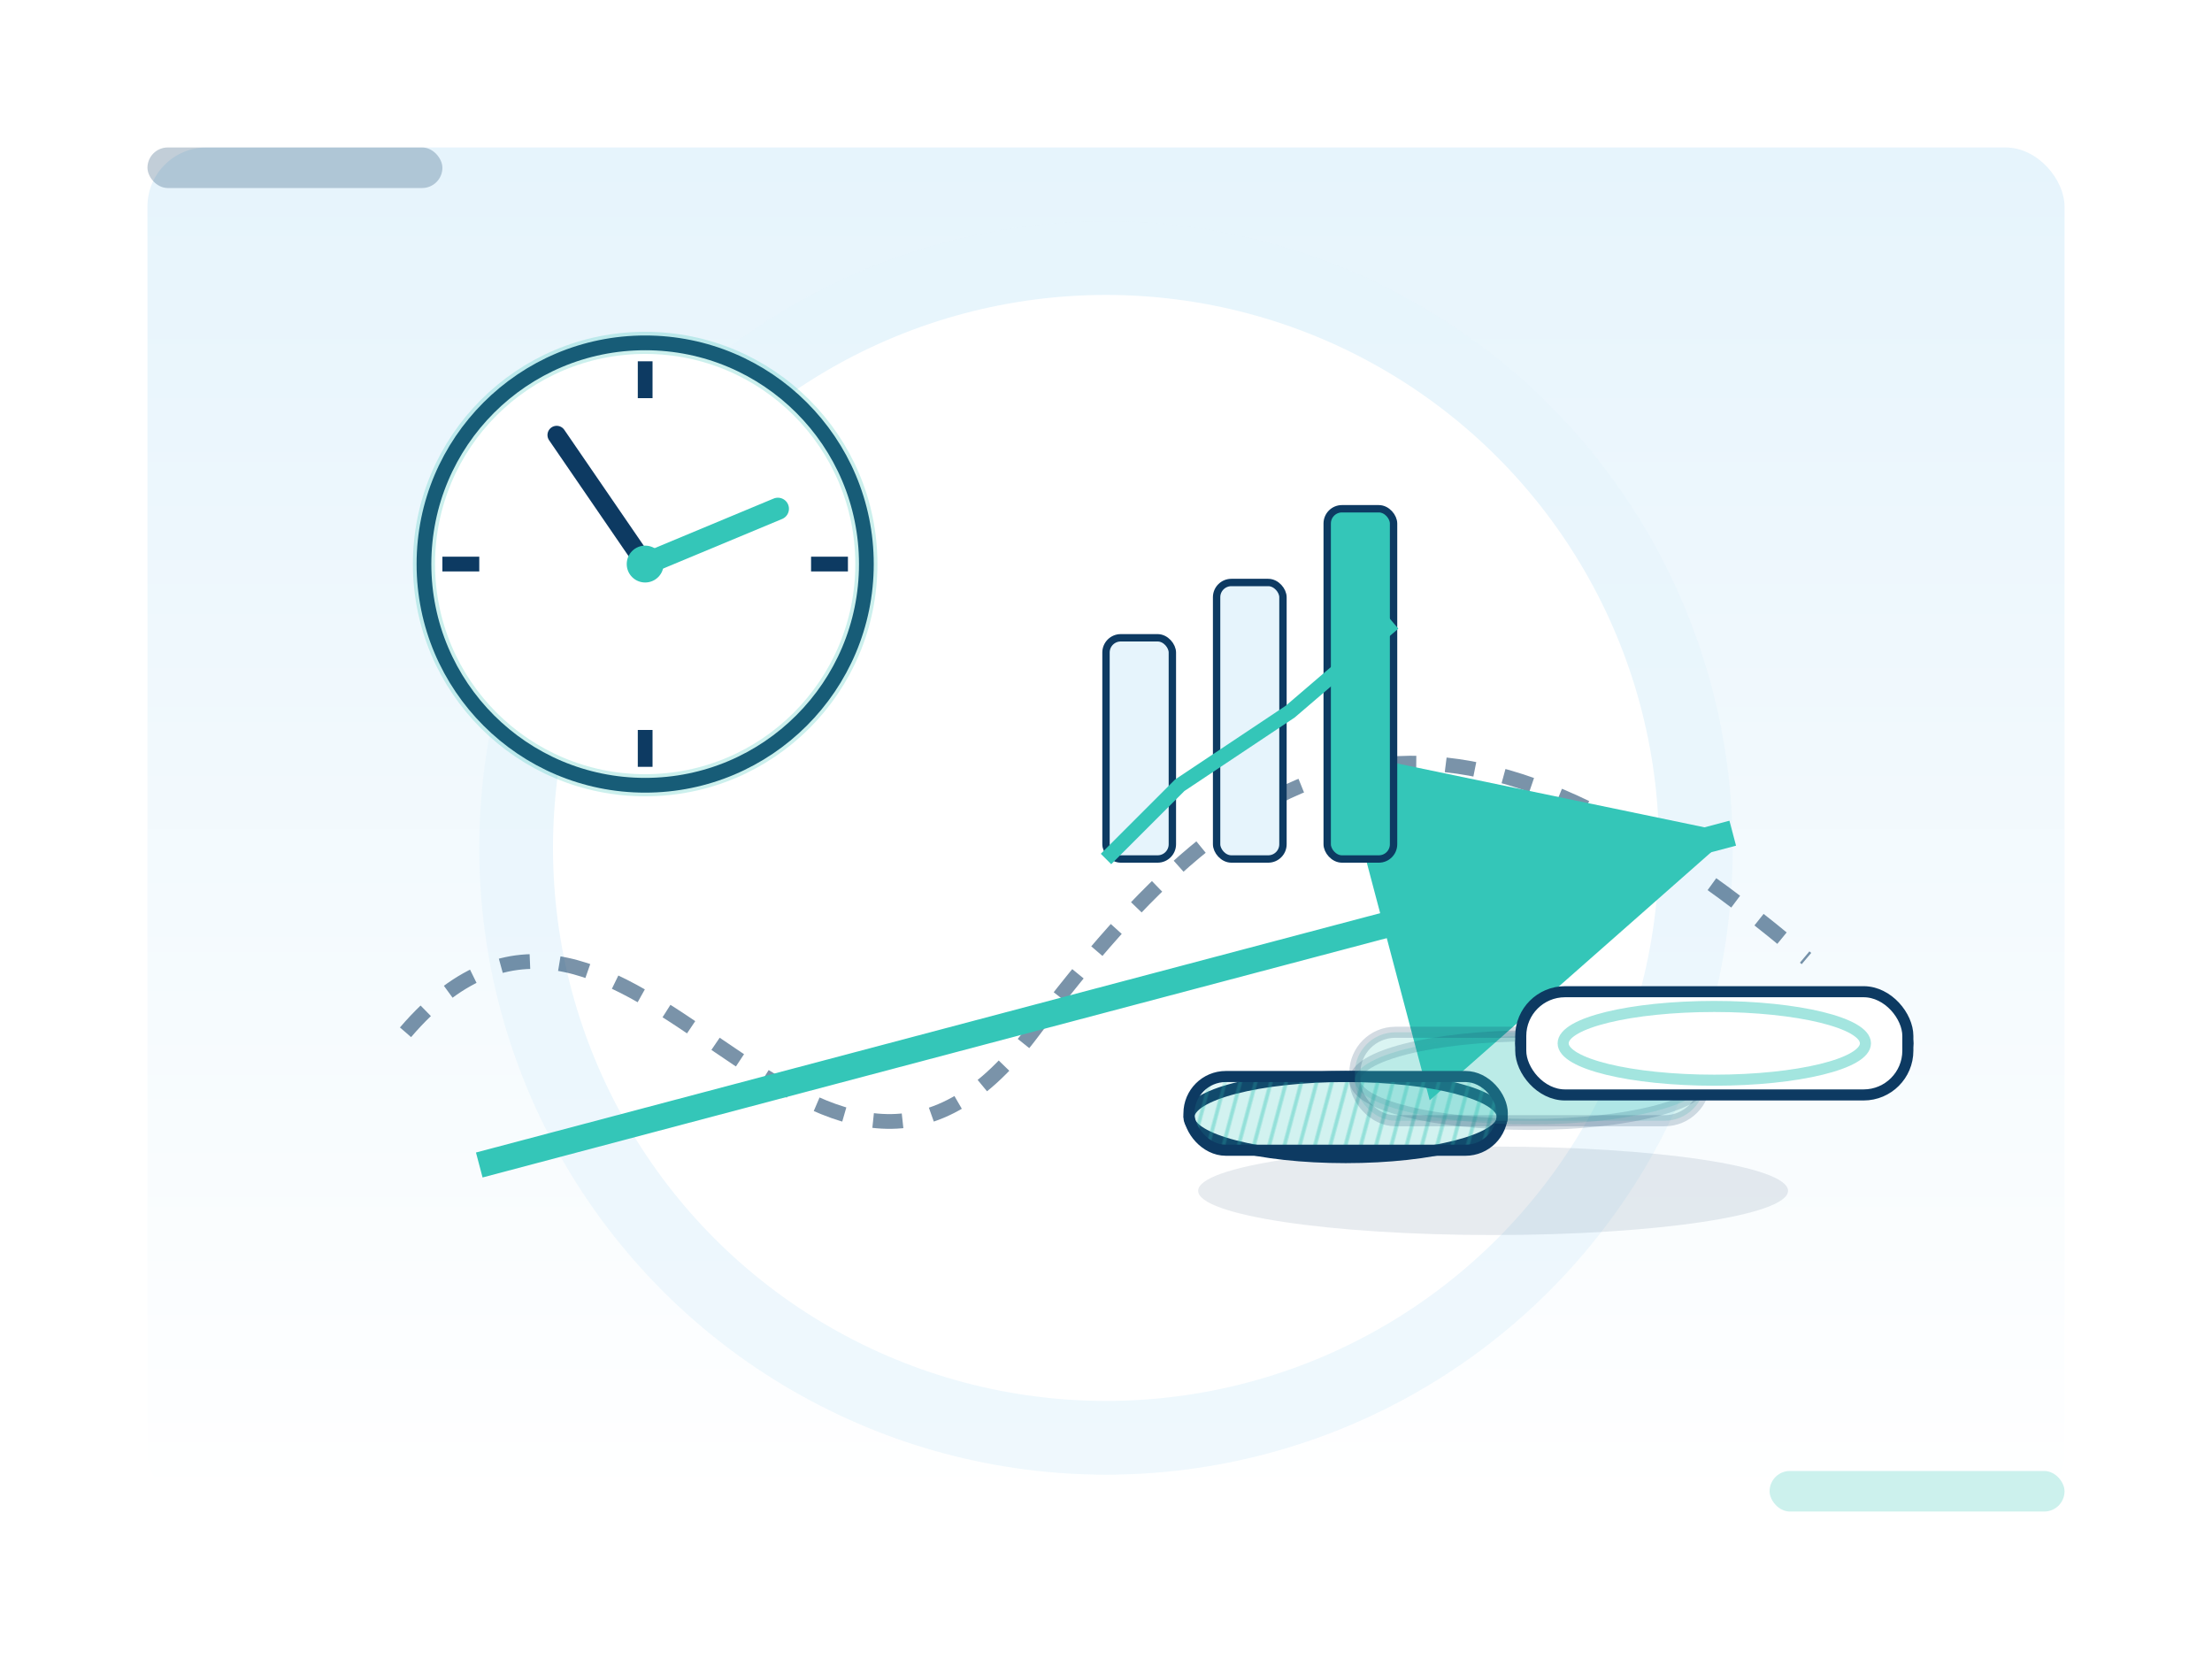 <svg xmlns="http://www.w3.org/2000/svg" width="1200" height="900" viewBox="0 0 1200 900"><defs><linearGradient id="bgGrad" x1="0" y1="0" x2="0" y2="1"><stop offset="0%" stop-color="#E6F4FC"></stop><stop offset="100%" stop-color="#FFFFFF"></stop></linearGradient><filter id="dropSmall" x="-20%" y="-20%" width="140%" height="140%"><feOffset dx="0" dy="6" in="SourceAlpha" result="off"></feOffset><feGaussianBlur stdDeviation="6" in="off" result="blur"></feGaussianBlur><feColorMatrix type="matrix" values="0 0 0 0 0.203 0 0 0 0 0.776 0 0 0 0 0.72 0 0 0 0.18 0" in="blur" result="shadow"></feColorMatrix><feBlend in="SourceGraphic" in2="shadow" mode="normal"></feBlend></filter><filter id="softShadow" x="-20%" y="-20%" width="140%" height="140%"><feOffset dx="0" dy="12" in="SourceAlpha" result="off"></feOffset><feGaussianBlur stdDeviation="12" in="off" result="blur"></feGaussianBlur><feColorMatrix type="matrix" values="0 0 0 0 0.05 0 0 0 0 0.2 0 0 0 0 0.34 0 0 0 0.12 0" in="blur" result="shadow"></feColorMatrix><feBlend in="SourceGraphic" in2="shadow" mode="normal"></feBlend></filter><marker id="arrowTurq" markerWidth="14" markerHeight="14" refX="10" refY="5" orient="auto"><polygon points="0,0 10,5 0,10" fill="#34C6B8"></polygon></marker><pattern id="coinStripe" width="8" height="8" patternUnits="userSpaceOnUse" patternTransform="rotate(15)"><rect width="8" height="8" fill="#34C6B8" opacity="0.12"></rect><rect y="0" width="2" height="8" fill="#34C6B8" opacity="0.22"></rect></pattern></defs><g><rect x="80" y="80" rx="32" ry="32" width="1040" height="740" fill="url(#bgGrad)"></rect></g><circle cx="600" cy="460" r="340" fill="#E6F4FC" opacity="0.65"></circle><circle cx="600" cy="460" r="300" fill="#FFFFFF"></circle><path d="M 220 560 C 340 420, 440 720, 560 560 S 780 350, 980 520" fill="none" stroke="#0D3A62" stroke-width="8" stroke-dasharray="16 16" opacity="0.55"></path><line x1="260" y1="620" x2="940" y2="440" stroke="#34C6B8" stroke-width="14" marker-end="url(#arrowTurq)" filter="url(#softShadow)"></line><g transform="translate(350,300)" filter="url(#dropSmall)"><circle cx="0" cy="0" r="120" fill="#FFFFFF" stroke="#0D3A62" stroke-width="8"></circle><g stroke="#0D3A62" stroke-width="8"><line x1="0" y1="-110" x2="0" y2="-90"></line><line x1="0" y1="110" x2="0" y2="90"></line><line x1="-110" y1="0" x2="-90" y2="0"></line><line x1="110" y1="0" x2="90" y2="0"></line></g><line x1="0" y1="0" x2="-48" y2="-70" stroke="#0D3A62" stroke-width="10" stroke-linecap="round"></line><line x1="0" y1="0" x2="72" y2="-30" stroke="#34C6B8" stroke-width="12" stroke-linecap="round"></line><circle cx="0" cy="0" r="10" fill="#34C6B8"></circle><circle cx="0" cy="0" r="120" fill="none" stroke="#34C6B8" stroke-opacity="0.25" stroke-width="12"></circle></g><g transform="translate(620,300)" filter="url(#dropSmall)"><rect x="-20" y="40" width="36" height="120" fill="#E6F4FC" stroke="#0D3A62" stroke-width="4" rx="8"></rect><rect x="40" y="10" width="36" height="150" fill="#E6F4FC" stroke="#0D3A62" stroke-width="4" rx="8"></rect><rect x="100" y="-30" width="36" height="190" fill="#34C6B8" stroke="#0D3A62" stroke-width="4" rx="8"></rect><polyline points="-20,160 20,120 80,80 136,32" fill="none" stroke="#34C6B8" stroke-width="8"></polyline></g><g transform="translate(810,560)" filter="url(#dropSmall)"><ellipse cx="0" cy="80" rx="160" ry="24" fill="#0D3A62" opacity="0.10"></ellipse><g><ellipse cx="-80" cy="40" rx="85" ry="22" fill="url(#coinStripe)" stroke="#0D3A62" stroke-width="6"></ellipse><rect x="-165" y="18" width="170" height="40" fill="url(#coinStripe)" stroke="#0D3A62" stroke-width="6" rx="20"></rect></g><g><ellipse cx="20" cy="20" rx="95" ry="24" fill="#34C6B8" opacity="0.18" stroke="#0D3A62" stroke-width="6"></ellipse><rect x="-75" y="-6" width="190" height="48" fill="#34C6B8" opacity="0.18" stroke="#0D3A62" stroke-width="6" rx="22"></rect></g><g><ellipse cx="120" cy="0" rx="105" ry="26" fill="#FFFFFF" stroke="#0D3A62" stroke-width="6"></ellipse><rect x="15" y="-28" width="210" height="56" fill="#FFFFFF" stroke="#0D3A62" stroke-width="6" rx="24"></rect><ellipse cx="120" cy="0" rx="82" ry="20" fill="none" stroke="#34C6B8" stroke-width="6" opacity="0.45"></ellipse></g></g><g opacity="0.25"><rect x="80" y="80" width="160" height="22" rx="11" fill="#0D3A62"></rect><rect x="960" y="798" width="160" height="22" rx="11" fill="#34C6B8"></rect></g></svg>
